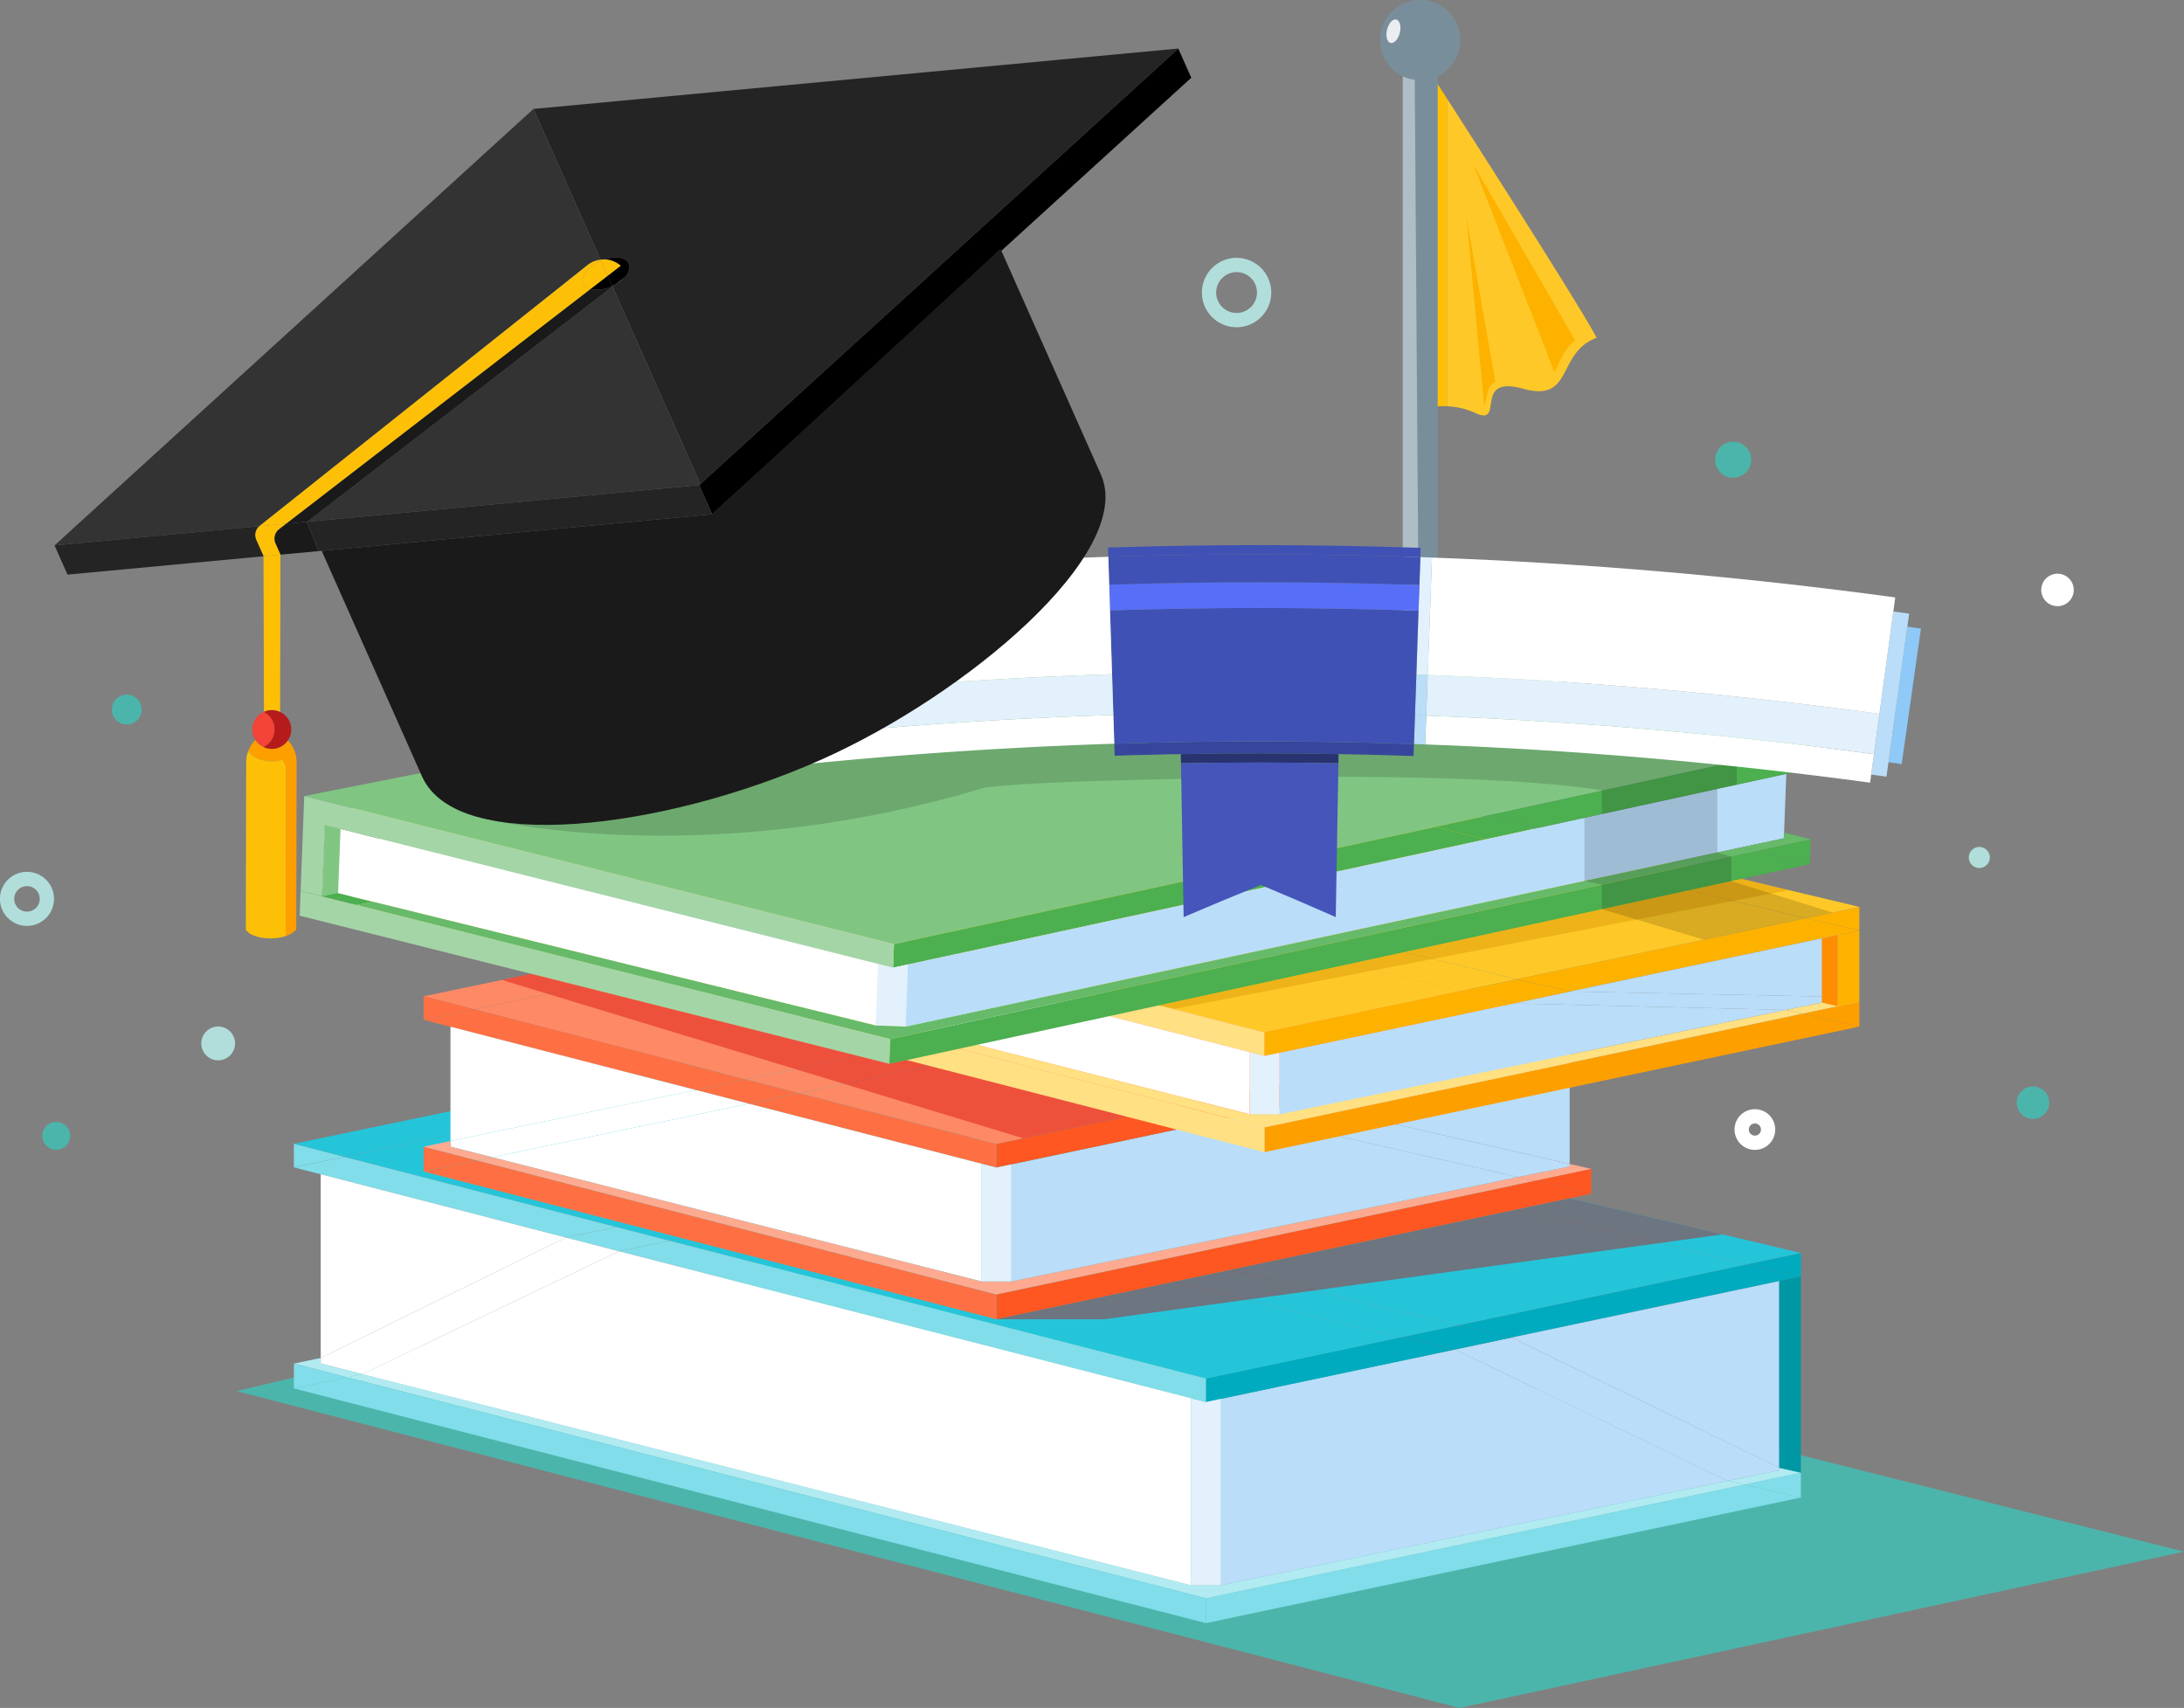 <svg xmlns="http://www.w3.org/2000/svg" width="307.339" height="240.33" viewBox="0 0 307.339 240.33">
  <rect x="0" y="0" width="307.339" height="240.33" fill="#808080" stroke="none"/>
  <g id="hindi-subject-vector" transform="translate(-64.495 -151.038)">
    <g id="Group_494" data-name="Group 494" transform="translate(27 39)">
      <g id="Group_462" data-name="Group 462" transform="translate(231.703 112.038)">
        <g id="Group_460" data-name="Group 460" transform="translate(6.188 11.401)">
          <g id="Group_459" data-name="Group 459">
            <path id="Path_1375" data-name="Path 1375" d="M318.172,127.936l-1.642,46.216a8.322,8.322,0,0,1,3.218-.452V130.387C318.76,128.849,318.172,127.936,318.172,127.936Z" transform="translate(-316.53 -127.936)" fill="#fec007"/>
            <path id="Path_1376" data-name="Path 1376" d="M321.017,131.354v43.313a10.855,10.855,0,0,1,4.082.983c4.114,1.858-.531-5.441,6.636-3.451s4.645-5.043,10.351-7.167C339.779,160.637,325.771,138.756,321.017,131.354Z" transform="translate(-317.799 -128.903)" fill="#fec928"/>
          </g>
          <path id="Path_1377" data-name="Path 1377" d="M340.539,169.03,326.153,144.2l11.435,29.287C338.329,172.362,338.8,170.291,340.539,169.03Z" transform="translate(-319.252 -132.536)" fill="#feb200"/>
          <path id="Path_1378" data-name="Path 1378" d="M328.919,177.775l-4.093-23.316,2.505,26.687C327.774,180.28,327.573,178.52,328.919,177.775Z" transform="translate(-318.876 -135.438)" fill="#feb200"/>
        </g>
        <g id="Group_461" data-name="Group 461">
          <path id="Path_1379" data-name="Path 1379" d="M313.549,112.038a5.644,5.644,0,0,0-2.46,10.726,4.178,4.178,0,0,0,1.69.471l.706,97.752h2.523V122.764a5.644,5.644,0,0,0-2.46-10.726Z" transform="translate(-307.901 -112.038)" fill="#788f9b"/>
          <path id="Path_1380" data-name="Path 1380" d="M312.346,126.994v98.223h2.4l-.706-97.752A4.178,4.178,0,0,1,312.346,126.994Z" transform="translate(-309.158 -116.268)" fill="#afbdc4"/>
        </g>
        <path id="Path_1381" data-name="Path 1381" d="M311.029,117.733c-.222.909-.805,1.548-1.3,1.426s-.717-.957-.494-1.866.8-1.548,1.3-1.426S311.252,116.825,311.029,117.733Z" transform="translate(-308.253 -113.117)" fill="#ebeef0"/>
      </g>
      <g id="Group_493" data-name="Group 493" transform="translate(45.169 118.867)">
        <g id="Group_486" data-name="Group 486">
          <path id="Path_1382" data-name="Path 1382" d="M211.414,362.035l-34.831-7.982L83.534,376.238l172.1,44.581,101.937-21.989Z" transform="translate(-57.906 -187.318)" fill="#4cb5ab"/>
          <g id="Group_485" data-name="Group 485">
            <g id="Group_479" data-name="Group 479" transform="translate(33.682 78.568)">
              <g id="Group_478" data-name="Group 478">
                <g id="Group_466" data-name="Group 466" transform="translate(0 59.18)">
                  <g id="Group_465" data-name="Group 465">
                    <g id="Group_464" data-name="Group 464">
                      <g id="Group_463" data-name="Group 463">
                        <path id="Path_1383" data-name="Path 1383" d="M387.33,401v3.495l-7.966-1.816Z" transform="translate(-175.261 -338.344)" fill="#80dde9"/>
                        <path id="Path_1384" data-name="Path 1384" d="M387.5,357.888V361.2l-7.546-1.718Z" transform="translate(-175.427 -326.151)" fill="#00abbf"/>
                        <path id="Path_1385" data-name="Path 1385" d="M306.834,345.371l-7.546,1.591L173.333,316.943l-71.471,14.9-7.1-1.835,78.568-16.372Z" transform="translate(-94.765 -313.634)" fill="#25c5d9"/>
                        <path id="Path_1386" data-name="Path 1386" d="M371.44,361.825l-3.046.644-37.663,7.947-7.546-1.718,40.709-8.591Z" transform="translate(-159.371 -326.778)" fill="#00abbf"/>
                        <path id="Path_1387" data-name="Path 1387" d="M386.409,400.726l-7.966,1.679-2.333-.527,7.253-1.494v-.351Z" transform="translate(-174.341 -338.071)" fill="#b1eaf1"/>
                        <path id="Path_1388" data-name="Path 1388" d="M357.452,405.157l-83.722,17.67v-3.495l75.756-15.991Z" transform="translate(-145.384 -339.007)" fill="#80dde9"/>
                        <path id="Path_1389" data-name="Path 1389" d="M368.228,392.806v.351l-7.253,1.494L322.6,376.161l7.966-1.679Z" transform="translate(-159.206 -330.844)" fill="#baddf9"/>
                        <path id="Path_1390" data-name="Path 1390" d="M371.37,363.4v26.271l-37.663-18.324Z" transform="translate(-162.347 -327.71)" fill="#baddf9"/>
                        <path id="Path_1391" data-name="Path 1391" d="M302.086,348.268l-40.709,8.591-85.245-20.765-33.2,6.922-38.269-9.87,71.471-14.9Z" transform="translate(-97.564 -314.939)" fill="#25c5d9"/>
                        <path id="Path_1392" data-name="Path 1392" d="M301.821,397.207,226.064,413.2,105.206,382.1l2.148-.449,116.641,29.717h4.2l71.295-14.692Z" transform="translate(-97.718 -332.873)" fill="#b1eaf1"/>
                        <path id="Path_1393" data-name="Path 1393" d="M347.992,395.313,276.7,410.006V383.764l32.919-6.941Z" transform="translate(-146.223 -331.506)" fill="#baddf9"/>
                        <path id="Path_1394" data-name="Path 1394" d="M327.585,373.8l-7.966,1.679-7.556-1.718,7.976-1.679Z" transform="translate(-156.226 -330.166)" fill="#00abbf"/>
                        <path id="Path_1395" data-name="Path 1395" d="M276.47,363.9l-7.976,1.679-77.269-18.949-25.7,5.36-7.5-1.933,33.2-6.922Z" transform="translate(-112.657 -321.977)" fill="#25c5d9"/>
                        <path id="Path_1396" data-name="Path 1396" d="M308.777,376.146l-32.919,6.941-2.128.449v-3.309l27.491-5.8Z" transform="translate(-145.384 -330.829)" fill="#00abbf"/>
                        <path id="Path_1397" data-name="Path 1397" d="M271.451,366.954l-27.491,5.8-75.483-19.388,25.7-5.36Z" transform="translate(-115.614 -323.355)" fill="#25c5d9"/>
                        <path id="Path_1398" data-name="Path 1398" d="M275.042,386.471v26.241h-4.2V386.471l.02-.078,2.05.527Z" transform="translate(-144.567 -334.213)" fill="#e3f1fc"/>
                        <path id="Path_1399" data-name="Path 1399" d="M223.111,413.375v3.495L94.765,383.844l7.488-1.562Z" transform="translate(-94.765 -333.05)" fill="#80dde9"/>
                        <path id="Path_1400" data-name="Path 1400" d="M241.161,374.867v3.309l-2.05-.527-80.53-20.687,7.1-1.484Z" transform="translate(-112.815 -325.469)" fill="#80dde9"/>
                        <path id="Path_1401" data-name="Path 1401" d="M224.861,378.234l-.02.078v26.241L108.2,374.837l36.131-17.289Z" transform="translate(-98.565 -326.054)" fill="#fff"/>
                        <path id="Path_1402" data-name="Path 1402" d="M162.725,354.716l-7.1,1.484-7.488-1.933,7.088-1.484Z" transform="translate(-109.862 -324.707)" fill="#80dde9"/>
                        <path id="Path_1403" data-name="Path 1403" d="M142.021,356.786l-36.131,17.289-5.857-1.484V371.8l34.5-16.948Z" transform="translate(-96.255 -325.292)" fill="#fff"/>
                        <path id="Path_1404" data-name="Path 1404" d="M140.131,348.891l-7.088,1.484-34.5-8.9-3.778-.976,7.1-1.474Z" transform="translate(-94.765 -320.814)" fill="#80dde9"/>
                        <path id="Path_1405" data-name="Path 1405" d="M134.533,351.341l-34.5,16.948V342.438Z" transform="translate(-96.255 -321.781)" fill="#fff"/>
                        <path id="Path_1406" data-name="Path 1406" d="M104.4,380.759l-2.148.449-7.488-1.933,3.778-.791v.791Z" transform="translate(-94.765 -331.976)" fill="#b1eaf1"/>
                        <path id="Path_1407" data-name="Path 1407" d="M102.253,381.52l-7.488,1.562v-3.495Z" transform="translate(-94.765 -332.288)" fill="#80dde9"/>
                        <path id="Path_1408" data-name="Path 1408" d="M101.862,338.3l-7.1,1.474v-3.309Z" transform="translate(-94.765 -320.091)" fill="#80dde9"/>
                      </g>
                    </g>
                  </g>
                  <path id="Path_1409" data-name="Path 1409" d="M386.224,363.147v26.271l3.046.693V362.5Z" transform="translate(-177.202 -327.456)" fill="#0097a5"/>
                </g>
                <g id="Group_469" data-name="Group 469" transform="translate(18.257 38.419)">
                  <g id="Group_468" data-name="Group 468">
                    <g id="Group_467" data-name="Group 467">
                      <path id="Path_1410" data-name="Path 1410" d="M346.207,341.381v3.495l-7.966-1.816Z" transform="translate(-181.887 -300.721)" fill="#fe5722"/>
                      <path id="Path_1411" data-name="Path 1411" d="M346.373,311.883v3.309l-7.546-1.718Z" transform="translate(-182.052 -292.377)" fill="#fe5722"/>
                      <path id="Path_1412" data-name="Path 1412" d="M284.543,304.19,277,305.781,198.79,287.994l-71.47,14.9-7.1-1.835,78.568-16.372Z" transform="translate(-120.222 -284.685)" fill="#fe8965"/>
                      <path id="Path_1413" data-name="Path 1413" d="M327.272,316.464l-37.663,7.947-7.546-1.718,40.709-8.591,7.546,1.718Z" transform="translate(-165.997 -293.005)" fill="#fe5722"/>
                      <path id="Path_1414" data-name="Path 1414" d="M345.287,341.108l-7.966,1.679-2.333-.527,7.254-1.494v-.351Z" transform="translate(-180.966 -300.448)" fill="#feaa90"/>
                      <path id="Path_1415" data-name="Path 1415" d="M316.33,345.538l-83.722,17.67v-3.495l75.756-15.991Z" transform="translate(-152.009 -301.383)" fill="#fe5722"/>
                      <path id="Path_1416" data-name="Path 1416" d="M327.106,337.038v.351l-7.254,1.494-38.376-8.728,7.966-1.679Z" transform="translate(-165.831 -297.071)" fill="#baddf9"/>
                      <path id="Path_1417" data-name="Path 1417" d="M330.248,317.4V333.9l-37.663-8.562Z" transform="translate(-168.973 -293.937)" fill="#baddf9"/>
                      <path id="Path_1418" data-name="Path 1418" d="M279.8,307.087l-40.709,8.591-37.5-8.532-33.2,6.922-38.269-9.87,71.471-14.9Z" transform="translate(-123.021 -285.99)" fill="#fe8965"/>
                      <path id="Path_1419" data-name="Path 1419" d="M306.87,339.545l-71.295,14.692V337.759l32.919-6.941Z" transform="translate(-152.849 -297.733)" fill="#baddf9"/>
                      <path id="Path_1420" data-name="Path 1420" d="M278.917,326.081l7.546,1.718-7.966,1.679-7.556-1.718Z" transform="translate(-162.851 -296.393)" fill="#fe5722"/>
                      <path id="Path_1421" data-name="Path 1421" d="M254.179,322.716l-7.976,1.679-29.522-6.717-25.7,5.36-7.5-1.933,33.2-6.922Z" transform="translate(-138.114 -293.028)" fill="#fe8965"/>
                      <path id="Path_1422" data-name="Path 1422" d="M249.16,325.773l-27.491,5.8-27.735-7.156,25.7-5.36Z" transform="translate(-141.071 -294.407)" fill="#fe8965"/>
                      <path id="Path_1423" data-name="Path 1423" d="M232.608,337.53v-3.31l27.491-5.8,7.556,1.718-32.919,6.941Z" transform="translate(-152.009 -297.055)" fill="#fe5722"/>
                      <path id="Path_1424" data-name="Path 1424" d="M200.82,358.581v3.495l-80.6-20.794,7.488-1.562Z" transform="translate(-120.222 -300.251)" fill="#fe7043"/>
                      <path id="Path_1425" data-name="Path 1425" d="M218.87,333.686V337l-2.05-.527-32.782-8.454,7.1-1.484Z" transform="translate(-138.272 -296.52)" fill="#fe7043"/>
                      <path id="Path_1426" data-name="Path 1426" d="M231.791,340.915l2.128-.449v16.479h-4.2V340.466l.02-.078Z" transform="translate(-151.193 -300.44)" fill="#e3f1fc"/>
                      <path id="Path_1427" data-name="Path 1427" d="M202.57,337.053l-.02.078V353.61l-68.893-17.484,36.131-7.527Z" transform="translate(-124.022 -297.106)" fill="#fff"/>
                      <path id="Path_1428" data-name="Path 1428" d="M205.9,356.579,277.2,341.886l2.333.527L203.773,358.4l-73.111-18.861,2.148-.449L201.7,356.579Z" transform="translate(-123.175 -300.074)" fill="#feaa90"/>
                      <path id="Path_1429" data-name="Path 1429" d="M188.182,325.768l-7.1,1.484-7.488-1.933,7.087-1.484Z" transform="translate(-135.319 -295.758)" fill="#fe7043"/>
                      <path id="Path_1430" data-name="Path 1430" d="M159.99,325.9l7.488,1.933-36.131,7.527-5.857-1.484v-.791Z" transform="translate(-121.712 -296.343)" fill="#fff"/>
                      <path id="Path_1431" data-name="Path 1431" d="M165.588,319.942l-7.087,1.484-34.5-8.9-3.778-.976,7.1-1.474Z" transform="translate(-120.222 -291.865)" fill="#fe7043"/>
                      <path id="Path_1432" data-name="Path 1432" d="M125.49,313.489l34.5,8.9-34.5,7.185Z" transform="translate(-121.712 -292.832)" fill="#fff"/>
                      <path id="Path_1433" data-name="Path 1433" d="M127.71,338.958l-7.488,1.562v-3.495Z" transform="translate(-120.222 -299.489)" fill="#fe7043"/>
                      <path id="Path_1434" data-name="Path 1434" d="M120.222,307.513l7.1,1.835-7.1,1.474Z" transform="translate(-120.222 -291.142)" fill="#fe7043"/>
                      <path id="Path_1435" data-name="Path 1435" d="M124,336.713l5.857,1.484-2.148.449-7.488-1.933,3.778-.791Z" transform="translate(-120.222 -299.177)" fill="#feaa90"/>
                    </g>
                  </g>
                </g>
                <g id="Group_473" data-name="Group 473" transform="translate(8.231 10.479)">
                  <g id="Group_472" data-name="Group 472">
                    <g id="Group_471" data-name="Group 471">
                      <g id="Group_470" data-name="Group 470">
                        <path id="Path_1436" data-name="Path 1436" d="M398.806,308.589v3.495l-7.966-1.816Z" transform="translate(-186.738 -263.506)" fill="#fe9f00"/>
                        <path id="Path_1437" data-name="Path 1437" d="M398.972,289.98v3.309l-7.546-1.718Z" transform="translate(-186.903 -258.243)" fill="#feb200"/>
                        <path id="Path_1438" data-name="Path 1438" d="M318.31,277.463l-7.546,1.591L184.81,249.035l-71.471,14.9-7.1-1.835,78.568-16.372Z" transform="translate(-106.242 -245.726)" fill="#fec928"/>
                        <path id="Path_1439" data-name="Path 1439" d="M368.929,312.746l-83.722,17.67v-3.495l75.756-15.991Z" transform="translate(-156.86 -264.168)" fill="#fe9f00"/>
                        <path id="Path_1440" data-name="Path 1440" d="M375.37,292.2l7.546,1.718-3.046.644-37.663,7.947-7.546-1.718Z" transform="translate(-170.848 -258.87)" fill="#feb200"/>
                        <path id="Path_1441" data-name="Path 1441" d="M379.705,307.326v.351l-7.253,1.494-38.376-.918,7.966-1.679Z" transform="translate(-170.683 -262.936)" fill="#baddf9"/>
                        <path id="Path_1442" data-name="Path 1442" d="M382.847,295.493v8.7l-37.663-.752Z" transform="translate(-173.824 -259.802)" fill="#baddf9"/>
                        <path id="Path_1443" data-name="Path 1443" d="M313.563,280.36l-40.709,8.591-85.245-20.765-33.2,6.922-38.269-9.87,71.471-14.9Z" transform="translate(-109.041 -247.031)" fill="#fec928"/>
                        <path id="Path_1444" data-name="Path 1444" d="M387.587,309.467l7.253-1.494v-.351l3.046.693-7.966,1.679Z" transform="translate(-185.818 -263.232)" fill="#ffe082"/>
                        <path id="Path_1445" data-name="Path 1445" d="M359.469,309.833l-71.295,14.692v-8.669l32.919-6.941Z" transform="translate(-157.7 -263.598)" fill="#baddf9"/>
                        <path id="Path_1446" data-name="Path 1446" d="M339.062,305.9l-7.966,1.679-7.556-1.718,7.976-1.679Z" transform="translate(-167.702 -262.258)" fill="#feb200"/>
                        <path id="Path_1447" data-name="Path 1447" d="M287.947,295.989l-7.976,1.679L202.7,278.719l-25.7,5.36-7.5-1.933,33.2-6.922Z" transform="translate(-124.134 -254.069)" fill="#fec928"/>
                        <path id="Path_1448" data-name="Path 1448" d="M282.928,299.046l-27.491,5.8-75.483-19.388,25.7-5.36Z" transform="translate(-127.091 -255.447)" fill="#fec928"/>
                        <path id="Path_1449" data-name="Path 1449" d="M285.207,315.628v-3.309l27.491-5.8,7.556,1.718-32.919,6.941Z" transform="translate(-156.86 -262.921)" fill="#feb200"/>
                        <path id="Path_1450" data-name="Path 1450" d="M234.588,320.964v3.495L106.242,291.433l7.488-1.562Z" transform="translate(-106.242 -258.212)" fill="#ffe082"/>
                        <path id="Path_1451" data-name="Path 1451" d="M252.638,306.959v3.309l-2.05-.527-80.53-20.687,7.1-1.484Z" transform="translate(-124.292 -257.561)" fill="#ffe082"/>
                        <path id="Path_1452" data-name="Path 1452" d="M286.519,318.563v8.669h-4.2v-8.669l.02-.078,2.05.527Z" transform="translate(-156.044 -266.305)" fill="#e3f1fc"/>
                        <path id="Path_1453" data-name="Path 1453" d="M236.338,310.215l-.02.078v8.669L119.678,289.245l36.131.283Z" transform="translate(-110.042 -258.035)" fill="#fff"/>
                        <path id="Path_1454" data-name="Path 1454" d="M174.2,286.808l-7.1,1.484-7.488-1.933,7.088-1.484Z" transform="translate(-121.338 -256.799)" fill="#ffe082"/>
                        <path id="Path_1455" data-name="Path 1455" d="M153.5,288.631l-36.131-.283-5.857-1.484v-.791l34.5.625Z" transform="translate(-107.732 -257.137)" fill="#fff"/>
                        <path id="Path_1456" data-name="Path 1456" d="M146.01,283.433l-34.5-.625V274.53Z" transform="translate(-107.732 -253.873)" fill="#fff"/>
                        <path id="Path_1457" data-name="Path 1457" d="M237.541,320.787,116.683,289.694l2.148-.449,116.641,29.717h4.2l71.295-14.692,2.333.527Z" transform="translate(-109.195 -258.035)" fill="#ffe082"/>
                        <path id="Path_1458" data-name="Path 1458" d="M113.73,289.109l-7.488,1.562v-3.495Z" transform="translate(-106.242 -257.449)" fill="#ffe082"/>
                        <path id="Path_1459" data-name="Path 1459" d="M113.339,270.389l-7.1,1.474v-3.309Z" transform="translate(-106.242 -252.182)" fill="#ffe082"/>
                        <path id="Path_1460" data-name="Path 1460" d="M110.02,273.563l-3.778-.976,7.1-1.474,38.269,9.87-7.088,1.484Z" transform="translate(-106.242 -252.906)" fill="#ffe082"/>
                        <path id="Path_1461" data-name="Path 1461" d="M110.02,286.864l5.857,1.484-2.148.449-7.488-1.933,3.778-.791Z" transform="translate(-106.242 -257.137)" fill="#ffe082"/>
                      </g>
                    </g>
                  </g>
                  <path id="Path_1462" data-name="Path 1462" d="M400.747,294.595V304.63l-3.046.642V295.239Z" transform="translate(-188.678 -259.548)" fill="#feb200"/>
                  <path id="Path_1463" data-name="Path 1463" d="M396.821,305.527,394.591,305v-9.038l2.231-.471Z" transform="translate(-187.799 -259.802)" fill="#fe8e00"/>
                </g>
                <g id="Group_477" data-name="Group 477" transform="translate(0.815)">
                  <g id="Group_476" data-name="Group 476">
                    <g id="Group_475" data-name="Group 475">
                      <g id="Group_474" data-name="Group 474">
                        <path id="Path_1464" data-name="Path 1464" d="M103.931,288.814l-7.9-1.982-.133,3.492,82.988,20.85.133-3.492Z" transform="translate(-95.901 -246.873)" fill="#a4d5a6"/>
                        <path id="Path_1465" data-name="Path 1465" d="M106.335,288.149l-7.191-1.769.013-.351-3.07.577,7.9,1.982Z" transform="translate(-95.954 -246.646)" fill="#4caf50"/>
                        <path id="Path_1466" data-name="Path 1466" d="M145.923,285.267l-7.9-1.982-37.333-9.377-.332,8.692-.013.351,7.191,1.769,70.683,17.4.331-8.663Z" transform="translate(-97.159 -243.218)" fill="#fff"/>
                        <path id="Path_1467" data-name="Path 1467" d="M231.41,231.114,96.8,257.737l7.48,1.878,40.352,10.137,7.906,1.982,27.25,6.843,76.167-16.5,7.566-1.646,38.617-8.4,7.162-1.563Z" transform="translate(-96.154 -231.114)" fill="#80c682"/>
                        <path id="Path_1468" data-name="Path 1468" d="M211.751,305.469l-.133,3.492L341.13,280.853l-7.423-1.846Z" transform="translate(-128.63 -244.66)" fill="#4caf50"/>
                        <path id="Path_1469" data-name="Path 1469" d="M212.464,290.791l-.126,3.307,2.069-.449,81.26-17.6-7.035-1.753Z" transform="translate(-128.834 -243.327)" fill="#4caf50"/>
                        <path id="Path_1470" data-name="Path 1470" d="M209.266,301.169l-.331,8.663,4.195.16.331-8.663-.016-.079-2.069.449Z" transform="translate(-127.872 -250.928)" fill="#e3f1fc"/>
                        <path id="Path_1471" data-name="Path 1471" d="M318.721,273.646l7.035,1.753,7.556-1.646L326.287,272Z" transform="translate(-158.924 -242.678)" fill="#4caf50"/>
                        <path id="Path_1472" data-name="Path 1472" d="M303.915,271.455l-7.556,1.646L215.1,290.7l.017.079-.331,8.663L332.474,274.2l5.91-1.259.03-.79.316-8.273Z" transform="translate(-129.526 -240.38)" fill="#baddf9"/>
                        <path id="Path_1473" data-name="Path 1473" d="M182.189,305.259,304.145,278.8l-2.129-.531-117.69,25.247-4.195-.16-70.683-17.4-2.352.438Z" transform="translate(-99.068 -244.451)" fill="#66ba6a"/>
                        <path id="Path_1474" data-name="Path 1474" d="M381.859,278.358l7.423,1.846.133-3.492Z" transform="translate(-176.781 -244.011)" fill="#4caf50"/>
                        <path id="Path_1475" data-name="Path 1475" d="M383.118,259.667l7.036,1.744.126-3.307Z" transform="translate(-177.138 -238.748)" fill="#4caf50"/>
                        <path id="Path_1476" data-name="Path 1476" d="M371.111,262.858l3.813-.831-7.036-1.744-38.617,8.4,7.026,1.753Z" transform="translate(-161.907 -239.364)" fill="#4caf50"/>
                        <path id="Path_1477" data-name="Path 1477" d="M384.8,276.2l-5.91,1.259,2.129.531,7.556-1.646-3.745-.934Z" transform="translate(-175.942 -243.642)" fill="#66ba6a"/>
                      </g>
                    </g>
                  </g>
                  <path id="Path_1478" data-name="Path 1478" d="M152.334,282.234l-7.906-1.982-40.352-10.137-7.48-1.878-.126,3.307-.383,10.028,3.019.758.383-10.026,37.333,9.377,7.9,1.982,32.63,8.191,2.11.53.126-3.307Z" transform="translate(-95.954 -241.614)" fill="#a4d5a6"/>
                  <path id="Path_1479" data-name="Path 1479" d="M100.3,283.935l2.249-.439.345-9.032-2.211-.555Z" transform="translate(-97.144 -243.218)" fill="#80c682"/>
                </g>
              </g>
              <path id="Path_1480" data-name="Path 1480" d="M346.542,284.472l-82.019,17.8,2.243.481,86.389-16.69Z" transform="translate(-142.78 -246.206)" fill="#d49400" opacity="0.41" style="mix-blend-mode: multiply;isolation: isolate"/>
              <path id="Path_1481" data-name="Path 1481" d="M192.541,315.252l-2.434.528L139.7,303.115l-4.134.861,73.394,22.285,14.492-3.057Z" transform="translate(-106.305 -251.479)" fill="#d40000" opacity="0.41" style="mix-blend-mode: multiply;isolation: isolate"/>
              <path id="Path_1482" data-name="Path 1482" d="M232.608,364.177h15.171l87.036-11.943-21.472-5.087Z" transform="translate(-133.753 -263.932)" fill="#d40000" opacity="0.41" style="mix-blend-mode: multiply;isolation: isolate"/>
            </g>
            <path id="Path_1483" data-name="Path 1483" d="M126.825,255.272c-3.176.494-5.574,5.081.212,7.057s36.218,7.534,73.184-3.663c8.095-.945,29.142-1.214,29.142-1.214s39.412-1.269,57.6,1.632v3.329l-2.458.535v8.886l2.458.516v3.458l14.36,4.29,18.1-3.82-14.249-4.423V268.4l-1.961-.574v-8.974l2.733-.572v-5.863s-72.665-17.525-98.46-12.922S126.825,255.272,126.825,255.272Z" transform="translate(-69.216 -154.698)" opacity="0.15" style="mix-blend-mode: multiply;isolation: isolate"/>
            <g id="Group_481" data-name="Group 481" transform="translate(76.497 69.876)">
              <path id="Path_1484" data-name="Path 1484" d="M412.227,235.265l-2.713,19.065-1.863-.262q1.329-9.536,2.658-19.073Q411.268,235.128,412.227,235.265Z" transform="translate(-226.076 -223.52)" fill="#8fc9f7"/>
              <path id="Path_1485" data-name="Path 1485" d="M406.7,253.226q-.141,1.018-.283,2.035l-2.141-.295q.195-1.435.39-2.87.386-2.84.772-5.68.979-7.2,1.956-14.4,1.109.151,2.218.3l-.255,1.829Q408.024,243.69,406.7,253.226Z" transform="translate(-225.12 -222.678)" fill="#baddf9"/>
              <path id="Path_1486" data-name="Path 1486" d="M379.517,260.747l-.155,1.142q-31.187-4.237-62.611-5.385.074-2.023.148-4.046,31.586,1.155,63.008,5.42Q379.712,259.312,379.517,260.747Z" transform="translate(-200.366 -228.459)" fill="#fff"/>
              <path id="Path_1487" data-name="Path 1487" d="M380.737,249.937q-.386,2.84-.772,5.68-31.385-4.264-63.008-5.42.105-2.865.21-5.729Q349.034,245.634,380.737,249.937Z" transform="translate(-200.424 -226.199)" fill="#e3f1fc"/>
              <path id="Path_1488" data-name="Path 1488" d="M382.776,229.025q-.978,7.2-1.956,14.4-31.664-4.3-63.57-5.468.3-8.261.6-16.521,32.68,1.2,65.192,5.607Q382.911,228.032,382.776,229.025Z" transform="translate(-200.507 -219.684)" fill="#fff"/>
              <path id="Path_1489" data-name="Path 1489" d="M316.277,252.435q-.073,2.023-.148,4.046l-1.577-.056.138-4.046Z" transform="translate(-199.744 -228.437)" fill="#baddf9"/>
              <path id="Path_1490" data-name="Path 1490" d="M316.542,244.447q-.105,2.865-.21,5.729l-1.586-.056q.1-2.865.2-5.729Z" transform="translate(-199.799 -226.177)" fill="#baddf9"/>
              <path id="Path_1491" data-name="Path 1491" d="M317.222,221.409q-.3,8.261-.6,16.521l-1.6-.057q.153-4.492.306-8.985.061-1.808.123-3.617l.133-3.921Z" transform="translate(-199.876 -219.661)" fill="#e3f1fc"/>
              <path id="Path_1492" data-name="Path 1492" d="M297.92,257.875q-.029.844-.057,1.688-1.263-.044-2.525-.082-8.038-.242-16.079-.28-10.483-.052-20.964.244-1.246.034-2.491.075-.028-.844-.055-1.688Q276.829,257.157,297.92,257.875Z" transform="translate(-183.112 -229.886)" fill="#37469c"/>
              <path id="Path_1493" data-name="Path 1493" d="M297.821,246.425q-.069,2.023-.138,4.046-21.079-.719-42.172-.044l-.129-4.046q-.093-2.865-.184-5.73l-.288-8.985q21.7-.695,43.413.045-.153,4.492-.306,8.985Q297.918,243.561,297.821,246.425Z" transform="translate(-182.875 -222.483)" fill="#3f51b4"/>
              <path id="Path_1494" data-name="Path 1494" d="M298.4,226.668q-.061,1.808-.123,3.617-21.7-.74-43.413-.045-.057-1.808-.115-3.617Q276.569,225.924,298.4,226.668Z" transform="translate(-182.829 -221.056)" fill="#576ff7"/>
              <path id="Path_1495" data-name="Path 1495" d="M298.484,221.2l-.133,3.921q-21.819-.743-43.651-.045-.062-1.96-.125-3.921Q276.523,220.451,298.484,221.2Z" transform="translate(-182.78 -219.509)" fill="#3f51b4"/>
              <path id="Path_1496" data-name="Path 1496" d="M298.512,219.381q-.022.652-.044,1.3-21.948-.748-43.91-.045-.022-.652-.042-1.3Q276.508,218.631,298.512,219.381Z" transform="translate(-182.763 -218.994)" fill="#3f51b4"/>
              <g id="Group_480" data-name="Group 480" transform="translate(81.997 29.307)">
                <path id="Path_1497" data-name="Path 1497" d="M291,259.957q-.011.645-.022,1.291-11.079-.194-22.159,0-.012-.645-.022-1.291Q279.9,259.763,291,259.957Z" transform="translate(-268.801 -259.859)" fill="#283370"/>
                <path id="Path_1498" data-name="Path 1498" d="M290.992,261.757q-.128,7.324-.257,14.647-.061,3.5-.122,7-5.231-2.309-10.539-4.527-5.472,2.215-10.865,4.525-.188-10.823-.377-21.646Q279.911,261.563,290.992,261.757Z" transform="translate(-268.81 -260.368)" fill="#4555ba"/>
              </g>
              <path id="Path_1499" data-name="Path 1499" d="M229.68,252.318l.129,4.046a638.386,638.386,0,0,0-65.226,5.448q-.124-.92-.249-1.839-.147-1.087-.294-2.174A642.344,642.344,0,0,1,229.68,252.318Z" transform="translate(-157.173 -228.419)" fill="#fff"/>
              <path id="Path_1500" data-name="Path 1500" d="M229.193,244.328q.091,2.866.184,5.73a642.339,642.339,0,0,0-65.64,5.481q-.385-2.84-.77-5.681A648.077,648.077,0,0,1,229.193,244.328Z" transform="translate(-156.87 -226.16)" fill="#e3f1fc"/>
              <path id="Path_1501" data-name="Path 1501" d="M228.03,228.826l.288,8.985a648.073,648.073,0,0,0-66.226,5.531q-.985-7.276-1.971-14.553l-.247-1.829a664.569,664.569,0,0,1,67.916-5.672q.062,1.961.125,3.921Q227.972,227.018,228.03,228.826Z" transform="translate(-155.995 -219.643)" fill="#fff"/>
              <path id="Path_1502" data-name="Path 1502" d="M162.07,251.981q.146,1.088.294,2.174-1.089.147-2.177.3-.176-1.267-.352-2.534-1.231-8.855-2.461-17.712l-.3-2.149q1.126-.157,2.253-.309.986,7.276,1.971,14.553Q161.685,249.142,162.07,251.981Z" transform="translate(-155.203 -222.601)" fill="#baddf9"/>
              <path id="Path_1503" data-name="Path 1503" d="M156.637,235.176q1.23,8.857,2.461,17.712-1.056.147-2.112.3-1.26-8.852-2.52-17.705Q155.55,235.327,156.637,235.176Z" transform="translate(-154.465 -223.571)" fill="#8fc9f7"/>
            </g>
            <g id="Group_484" data-name="Group 484">
              <g id="Group_483" data-name="Group 483">
                <g id="Group_482" data-name="Group 482">
                  <path id="Path_1504" data-name="Path 1504" d="M216.823,150.015l-40.7,37.081-1.828-4.108.165-.154,67.253-61.274,1.828,4.108Z" transform="translate(-83.578 -121.56)"/>
                  <path id="Path_1505" data-name="Path 1505" d="M154.5,153.831a1.916,1.916,0,0,0,.684-2.014c-.386-.868-1.833-1.092-3.384-.58a3.641,3.641,0,0,0-.579.024l-9.435-21.2,90.735-8.5-67.252,61.274-12.36-27.778.464-.354A5.061,5.061,0,0,0,154.5,153.831Z" transform="translate(-74.382 -121.56)" fill="#242424"/>
                  <path id="Path_1506" data-name="Path 1506" d="M155.748,162.834c1.551-.511,3-.288,3.384.58a1.916,1.916,0,0,1-.684,2.015l-1.127.871c-.163.09-.333.179-.507.256l-.638-1.432,1.819-1.4A3.653,3.653,0,0,0,155.748,162.834Z" transform="translate(-78.331 -133.157)"/>
                  <path id="Path_1507" data-name="Path 1507" d="M157.8,163.83l-1.819,1.4-.932-2.1c.169-.075.339-.138.5-.194A3.653,3.653,0,0,1,157.8,163.83Z" transform="translate(-78.133 -133.264)" fill="#fec007"/>
                  <path id="Path_1508" data-name="Path 1508" d="M157.741,167.773l-.464.354-.043-.1C157.408,167.952,157.578,167.863,157.741,167.773Z" transform="translate(-78.752 -134.631)" fill="#1a1a1a"/>
                  <path id="Path_1509" data-name="Path 1509" d="M155.519,162.94c-.166.055-.335.118-.5.194l-.075-.169A3.641,3.641,0,0,1,155.519,162.94Z" transform="translate(-78.103 -133.263)" fill="#fec007"/>
                  <path id="Path_1510" data-name="Path 1510" d="M140.354,168.266l12.359,27.778-.165.154L97.4,201.356Z" transform="translate(-61.828 -134.77)" fill="#333"/>
                  <path id="Path_1511" data-name="Path 1511" d="M139.127,168.13l.043.1-42.954,33.09-3,.283,42.835-33.024a4.685,4.685,0,0,0,2.985-.4A.567.567,0,0,0,139.127,168.13Z" transform="translate(-60.645 -134.732)" fill="#1a1a1a"/>
                  <path id="Path_1512" data-name="Path 1512" d="M155.384,166.133l.638,1.432a.567.567,0,0,1-.09.047,4.684,4.684,0,0,1-2.985.4Z" transform="translate(-77.539 -134.167)"/>
                  <path id="Path_1513" data-name="Path 1513" d="M154.021,163.211l.932,2.1-2.438,1.878a1.411,1.411,0,0,1-1-.744c-.434-.975.645-2.409,2.406-3.193A.629.629,0,0,1,154.021,163.211Z" transform="translate(-77.108 -133.341)" fill="#fec007"/>
                  <path id="Path_1514" data-name="Path 1514" d="M135.989,162.975l.075.169a.627.627,0,0,0-.095.036c-1.761.784-2.84,2.217-2.406,3.193a1.411,1.411,0,0,0,1,.744L91.724,200.142l-3.785.355a.682.682,0,0,1,.087-.082l46.083-36.647a3.757,3.757,0,0,1,.82-.506A3.509,3.509,0,0,1,135.989,162.975Z" transform="translate(-59.152 -133.274)" fill="#fec007"/>
                  <path id="Path_1515" data-name="Path 1515" d="M115.2,133.407l9.435,21.2a3.51,3.51,0,0,0-1.06.287,3.757,3.757,0,0,0-.82.506L76.673,192.052a.682.682,0,0,0-.087.082L47.8,194.828Z" transform="translate(-47.799 -124.911)" fill="#333"/>
                  <path id="Path_1516" data-name="Path 1516" d="M117.01,214.819,99.4,216.466l-.442.043,0-.005v-.025l-1.649-4.053.068-.055,55.148-5.158,1.828,4.108-27.47,2.57Z" transform="translate(-61.801 -145.786)" fill="#242424"/>
                  <path id="Path_1517" data-name="Path 1517" d="M170.473,232.756l.037-.017.011,0,.037-.016-.042.019Zm12.261-59.924-7.3,6.709-20.285,18.671L127.7,200.779l-9.868.927-17.613,1.647,14.147,31.8c4.964,10.951,33.889,7.49,56.144-2.412,20.4-9.076,44.191-29.071,39.381-40.09l-14.147-31.8Z" transform="translate(-62.627 -132.673)" fill="#1a1a1a"/>
                  <path id="Path_1518" data-name="Path 1518" d="M95.573,214.406l-.068.055,1.649,4.053v.025l-5.362.5-.7-1.582a1.683,1.683,0,0,1,.506-2.015l.98-.756Z" transform="translate(-60.001 -147.821)" fill="#1a1a1a"/>
                  <path id="Path_1519" data-name="Path 1519" d="M91.508,214.8l-.98.756a1.683,1.683,0,0,0-.506,2.015l.7,1.582-2.38.222-1.026-2.306a1.664,1.664,0,0,1,.4-1.914Z" transform="translate(-58.936 -147.932)" fill="#fec007"/>
                  <path id="Path_1520" data-name="Path 1520" d="M92.618,260.316c0,1.287-.05,23.6-.05,23.6a3.475,3.475,0,0,1-1.469.9l-.022-.057s.049-22.72.05-23.219a2.234,2.234,0,0,0-.553-1.57c-1.255.571-3.9.222-4.753-1.19a4.281,4.281,0,0,1,.925-1.482l.085-.062a2.726,2.726,0,0,0,1.111.969,2.677,2.677,0,0,0,1.18.278,2.735,2.735,0,0,0,2.268-1.193l.022.017A4.505,4.505,0,0,1,92.618,260.316Z" transform="translate(-58.553 -159.934)" fill="#fe9f00"/>
                  <path id="Path_1521" data-name="Path 1521" d="M92.7,254.09a2.733,2.733,0,0,1-2.743,2.726,2.678,2.678,0,0,1-1.18-.278,2.721,2.721,0,0,0,.011-4.918.506.506,0,0,1,.084-.033,2.648,2.648,0,0,1,1.1-.24,2.615,2.615,0,0,1,1.146.261A2.721,2.721,0,0,1,92.7,254.09Z" transform="translate(-59.389 -158.269)" fill="#b61b1c"/>
                  <path id="Path_1522" data-name="Path 1522" d="M90.962,285.422v.006c-2.025.681-4.958.265-5.624-.917,0,0,.047-22.315.05-23.6a4.332,4.332,0,0,1,.3-1.523c.851,1.413,3.5,1.761,4.753,1.19a2.234,2.234,0,0,1,.553,1.57c0,.5-.05,23.219-.05,23.219Z" transform="translate(-58.417 -160.543)" fill="#fec007"/>
                  <path id="Path_1523" data-name="Path 1523" d="M91.187,220.87l-.047,22.078-.017.039a2.615,2.615,0,0,0-1.146-.261,2.649,2.649,0,0,0-1.1.24l-.006-.023-.067-21.851Z" transform="translate(-59.398 -149.649)" fill="#fec007"/>
                  <path id="Path_1524" data-name="Path 1524" d="M47.8,217.989l28.787-2.694a1.664,1.664,0,0,0-.4,1.914l1.026,2.306L49.626,222.1Z" transform="translate(-47.799 -148.072)" fill="#242424"/>
                  <path id="Path_1525" data-name="Path 1525" d="M88.176,251.727a2.721,2.721,0,0,1-.011,4.918,2.726,2.726,0,0,1-1.111-.969,2.7,2.7,0,0,1-.441-1.49A2.736,2.736,0,0,1,88.176,251.727Z" transform="translate(-58.777 -158.377)" fill="#f44337"/>
                </g>
              </g>
            </g>
          </g>
        </g>
      </g>
      <path id="Path_1565" data-name="Path 1565" d="M282.091,167.909a3.876,3.876,0,1,1-3.876-3.876A3.876,3.876,0,0,1,282.091,167.909Z" transform="translate(-66.705 -14.706)" fill="none" stroke="#b1dedb" stroke-miterlimit="10" stroke-width="2.008"/>
      <circle id="Ellipse_7" data-name="Ellipse 7" cx="2.534" cy="2.534" r="2.534" transform="translate(278.857 174.192)" fill="#4cb5ab"/>
      <path id="Path_1566" data-name="Path 1566" d="M426.38,279.7a1.478,1.478,0,1,1-1.479-1.478A1.479,1.479,0,0,1,426.38,279.7Z" transform="translate(-108.872 -47.003)" fill="#b1dedb"/>
      <path id="Path_1567" data-name="Path 1567" d="M382.574,332.931a1.859,1.859,0,1,1-1.859-1.86A1.859,1.859,0,0,1,382.574,332.931Z" transform="translate(-96.267 -61.951)" fill="none" stroke="#fff" stroke-miterlimit="10" stroke-width="2.008"/>
      <path id="Path_1568" data-name="Path 1568" d="M437.4,327.5a2.285,2.285,0,1,1-2.285-2.285A2.285,2.285,0,0,1,437.4,327.5Z" transform="translate(-111.533 -60.296)" fill="#4cb5ab"/>
      <path id="Path_1569" data-name="Path 1569" d="M442.212,226.889a2.285,2.285,0,1,1-2.285-2.285A2.284,2.284,0,0,1,442.212,226.889Z" transform="translate(-112.894 -31.838)" fill="#fff"/>
      <circle id="Ellipse_8" data-name="Ellipse 8" cx="2.097" cy="2.097" r="2.097" transform="translate(53.237 209.782)" fill="#4cb5ab"/>
      <path id="Path_1570" data-name="Path 1570" d="M44.092,287.3a2.8,2.8,0,1,1-2.8-2.8A2.8,2.8,0,0,1,44.092,287.3Z" transform="translate(0 -48.78)" fill="none" stroke="#b1dedb" stroke-miterlimit="10" stroke-width="2.008"/>
      <path id="Path_1571" data-name="Path 1571" d="M81.35,315.829a2.377,2.377,0,1,1-2.377-2.377A2.377,2.377,0,0,1,81.35,315.829Z" transform="translate(-10.775 -56.968)" fill="#b1dedb"/>
      <path id="Path_1572" data-name="Path 1572" d="M49.316,334.128a1.957,1.957,0,1,1-1.958-1.958A1.957,1.957,0,0,1,49.316,334.128Z" transform="translate(-1.952 -62.262)" fill="#4cb5ab"/>
    </g>
  </g>
</svg>
